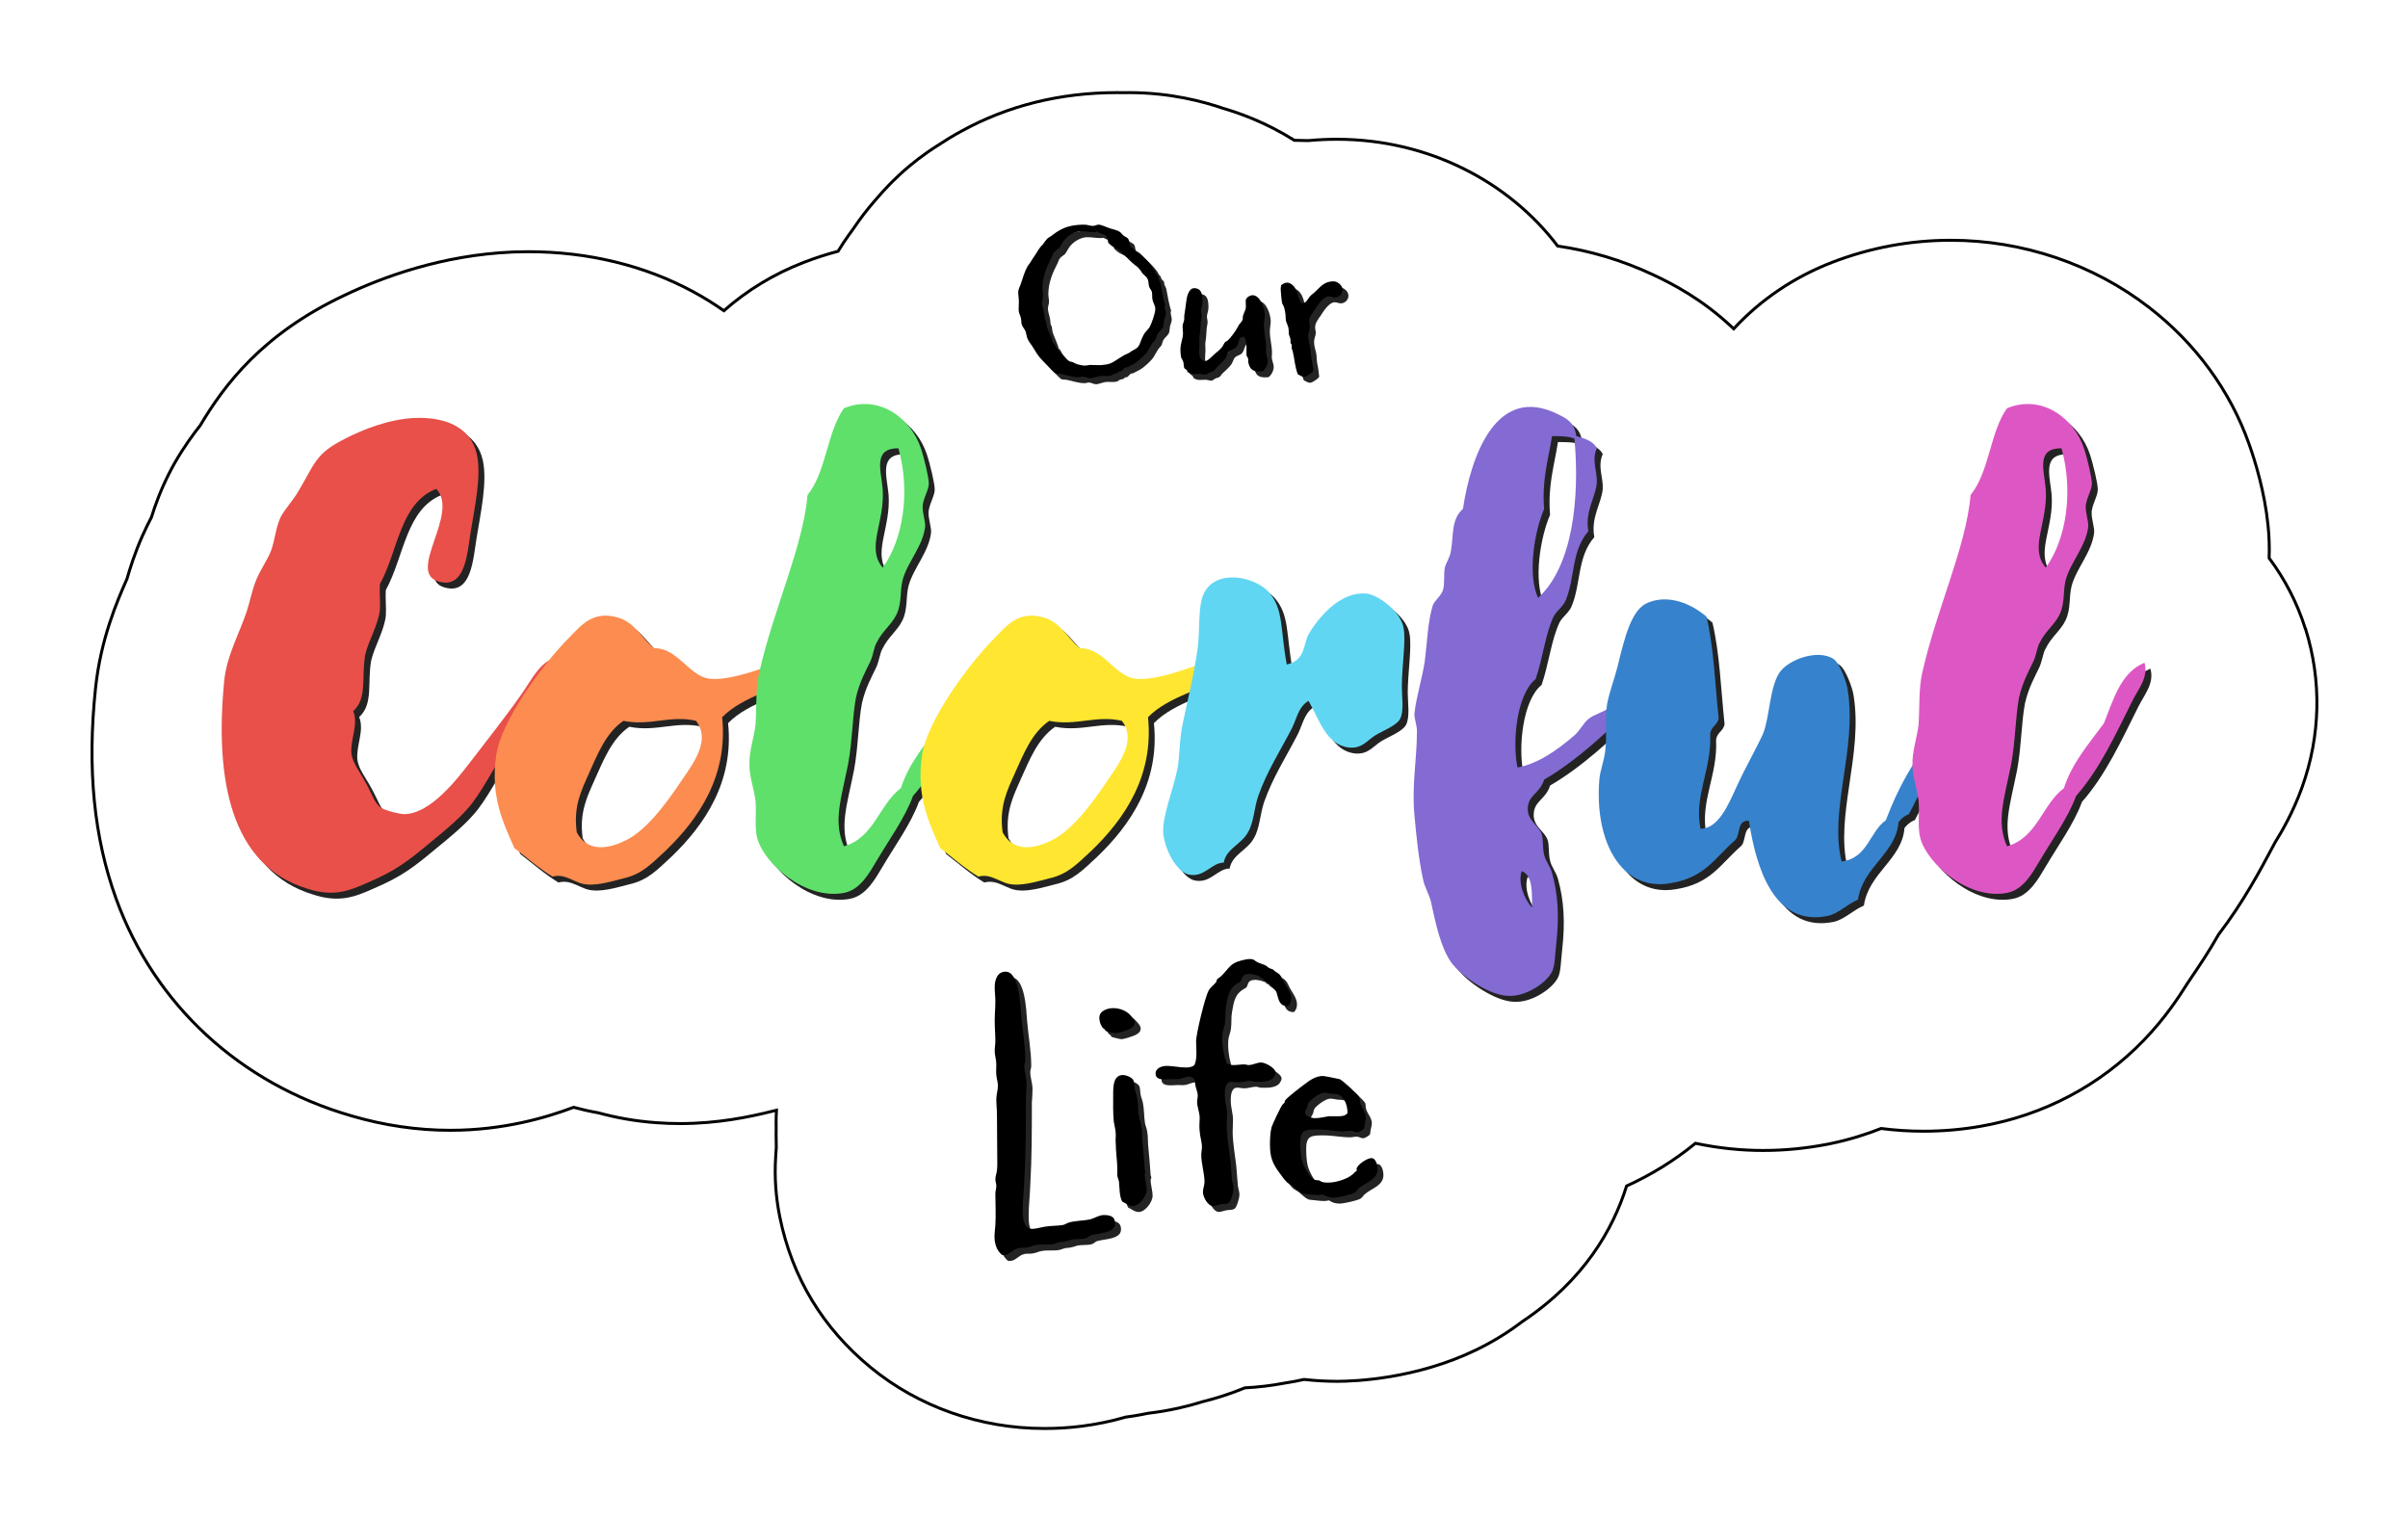 <?xml version="1.0" encoding="UTF-8"?>
<svg id="Layer_1" xmlns="http://www.w3.org/2000/svg" version="1.1" xmlns:xlink="http://www.w3.org/1999/xlink" viewBox="0 0 813 513">
  <!-- Generator: Adobe Illustrator 29.6.1, SVG Export Plug-In . SVG Version: 2.1.1 Build 9)  -->
  <defs>
    <style>
      .st0 {
        fill: #e85049;
      }

      .st1 {
        fill: #5fe06b;
      }

      .st2 {
        fill: #fff;
        filter: url(#drop-shadow-1);
        stroke: #000;
        stroke-miterlimit: 10;
      }

      .st3 {
        fill: #ffe631;
      }

      .st4 {
        fill: #232323;
      }

      .st5 {
        fill: #dd57c4;
      }

      .st6 {
        fill: #fc8c4f;
      }

      .st7 {
        fill: #61d6f2;
      }

      .st8 {
        fill: #846ad3;
      }

      .st9 {
        fill: #3782cc;
      }
    </style>
    <filter id="drop-shadow-1" x="0" y="0" width="813" height="513" filterUnits="userSpaceOnUse">
      <feOffset dx="7" dy="7"/>
      <feGaussianBlur result="blur" stdDeviation="10"/>
      <feFlood flood-color="#000" flood-opacity=".2"/>
      <feComposite in2="blur" operator="in"/>
      <feComposite in="SourceGraphic"/>
    </filter>
  </defs>
  <path class="st2" d="M771.35,205.29c-2.7-8.61-6.86-16.66-12.23-23.87.12-3.49.03-7.2-.38-11.09-1.13-11.2-4.3-21.52-6.39-27.39-6.39-18.05-18.06-34.01-33.76-46.15-18.91-14.62-42.69-22.67-66.95-22.67-13.74,0-27.21,2.5-40.03,7.44-12.87,4.96-24.25,12.67-33.27,22.45-.24-.23-.48-.46-.72-.68-10-9.36-19.94-14.52-26.54-17.59l-.12-.06c-10.37-4.83-21.1-8.04-32.05-9.61-16.5-21.78-43.77-36.05-74.56-36.05-2.99,0-6.22.13-9.63.45-1.4-.06-2.81-.09-4.21-.09-.16,0-.33,0-.49,0-9.65-6.08-18.56-9.2-24.07-10.81-6.35-2.17-17.6-5.3-31.75-5.3-.69,0-1.38,0-2.06.02-.7-.01-1.4-.02-2.1-.02-19.12,0-36.77,4.39-52.49,13.04-2.88,1.56-5.3,3.07-7.27,4.37-1.43.89-2.84,1.81-4.22,2.78-2.1,1.47-4.13,3.02-6.08,4.66-4.65,3.89-8.19,7.64-10.87,10.79-.18.2-.36.41-.54.62-2.99,3.4-5.26,6.48-6.92,8.92-.46.63-.89,1.24-1.28,1.81-.27.37-.56.75-.84,1.15-1.26,1.76-2.45,3.57-3.57,5.42-3.9,1.03-7.75,2.28-11.54,3.74-10.05,3.87-19.2,9.43-27.02,16.34-3.26-2.29-6.69-4.43-10.29-6.38-16.35-8.87-35.6-13.55-55.66-13.55-1.62,0-3.26.03-4.89.09-.22,0-.43.02-.64.03-23.61,1.02-43.74,8.44-56.63,14.6-27.69,13.04-40.56,30.27-48.67,43.9-2.21,2.8-5.43,7.12-8.57,12.6-.7,1.22-1.36,2.45-1.99,3.7-2.8,5.53-4.66,10.61-5.92,14.71-.98,1.87-2.03,3.99-3.07,6.33-2.67,6.03-4.26,11.25-5.2,14.49-.06.15-.13.29-.19.44-3.03,6.91-8.68,19.77-10.43,36.49-2.86,27.08-.57,50.36,6.99,71.18,12.98,35.73,41.86,62.35,79.34,73.17,11.04,3.25,22.29,4.9,33.46,4.9,18.28,0,32.94-4.48,41.62-7.76,2.75.74,5.54,1.37,8.35,1.86,5.64,1.54,12.25,2.83,19.83,3.35,2.58.19,5.19.28,7.79.28,12.73,0,23.44-2.24,31.36-4.22.39-.09.77-.19,1.16-.28-.07,1.32-.12,2.68-.12,4.09,0,.66,0,1.31.02,1.97-.02.66-.02,1.31-.02,1.97,0,1.54.03,3.06.06,4.58-.08.91-.15,1.98-.21,3.18-.43,6.67.02,13.49,1.42,20.35,4.16,20.35,14.48,37.41,30.66,50.7,16.16,13.28,36.96,20.6,58.51,20.6h.58c7.34,0,16.71-.85,27-3.84.95-.13,1.94-.27,2.94-.43,1.57-.25,3.12-.55,4.66-.87,3.11-.36,6.61-.91,10.41-1.77,2.72-.6,5.4-1.32,8.02-2.15,4.26-1.05,9.1-2.54,14.24-4.66,4.45-.22,8.86-.74,13.28-1.58,2.25-.34,4.47-.76,6.67-1.25,3.69.41,7.42.63,11.19.63,5.96,0,26.6-.78,46.92-10.61,5.56-2.69,10.78-5.89,15.61-9.59,20.78-13.85,30.62-31.12,35.18-45.74,8.41-3.83,16.25-8.69,23.25-14.42,7.74,1.64,15.42,2.42,22.76,2.42s14.36-.69,21.47-2.04c.48-.09.96-.19,1.44-.29,6.43-1.33,12.12-3.16,17-5.09,4.75.6,9.52.92,14.3.92,6.49,0,13-.56,19.35-1.67,21.24-3.7,40.28-13.75,55.07-29.07,7.31-7.57,11.82-14.64,13.99-18.03,0,0,.5-.78.63-.99.32-.51,1.15-1.73,1.82-2.72,2.45-3.62,5.6-8.28,8.77-13.9,8.38-10.98,14.03-21.61,18.47-29.95.22-.41.44-.83.66-1.24,2.09-3.36,5.99-9.92,9.08-18.54,6.26-17.47,6.66-35.97,1.17-53.49Z"/>
  <g>
    <path class="st4" d="M395.03,110.16c-.15.72-.07,1.52-.36,2.25-.44.94-1.38,1.52-1.88,2.39-.36.58-.36,1.3-.72,1.88-.29.43-.65.72-.94,1.09-.65.94-1.09,1.88-1.67,2.83-.87,1.3-3.33,3.55-4.71,4.28-.72.36-1.45.8-2.25,1.16-.22.07-.51,0-.72.15-.51.29-.72.87-1.3,1.16-.22.07-.58,0-.72.14s-.22.29-.36.36c-.29.22-1.01.22-1.3.36-.36.15-.65.51-.94.58-.87.29-2.17.14-3.12.14-1.59,0-2.97.8-3.99.8-.87,0-1.59-.58-2.39-.58-.51,0-1.01.22-1.52.22-2.1,0-4.13-.8-6.16-1.16-.51-.07-1.01,0-1.52-.14-.65-.29-2.17-2.03-2.75-2.61-2.46-2.46-2.9-2.75-4.71-5.8-.58-1.09-1.52-2.03-2.03-3.19-.36-.8-.43-1.74-.72-2.61-.36-.87-1.09-1.52-1.3-2.39-.22-.58-.07-1.3-.22-1.88-.29-1.38-.8-1.67-.8-3.19,0-.87.07-1.74.07-2.61,0-1.01-.22-2.1-.22-3.12,0-1.09.65-2.03.94-3.04.65-1.96,1.23-3.99,2.25-5.8.29-.43.65-.8.94-1.3.43-.65.8-1.38,1.3-2.03.8-1.09,1.38-2.32,2.25-3.33.14-.22.36-.36.58-.58.58-.8,1.09-1.59,1.81-2.25.29-.22.65-.36.94-.58.87-.58,1.67-1.3,2.61-1.81,2.68-1.67,5.65-2.1,8.77-2.1.94,0,1.88.43,2.83.43.65,0,1.23-.43,1.88-.43,1.16,0,2.9,1.01,4.06,1.3,1.16.36,2.46.58,3.33,1.3.51.44.8,1.01,1.38,1.3.51.36.87.36,1.3.94.29.51.43,1.67.51,2.25.8,1.23,2.25,1.74,3.41,2.61,1.09.94,3.33,3.26,4.06,4.49.14.22.22.51.36.72s.43.36.58.58c.14.22.07.51.22.72.22.43.72.72.94,1.16.07.29,0,.65.14.94.29.65.65,1.23.72,2.03.44,2.25.8,4.57,1.52,6.74-.15.22-.15.43-.15.72,0,.72.36,1.45.36,2.25,0,.72-.43,1.52-.58,2.25ZM375.25,81.39c-.87-.43-1.88-.51-2.61-1.09-.43.07-.87.07-1.23.07-1.45,0-2.83-.29-4.28-.29-2.32,0-4.93,1.59-6.23,3.55-.43.65-.8,1.45-1.3,2.1-.58.58-1.45.94-1.88,1.67-.29.36-.36.87-.58,1.3-1.74,3.33-3.19,6.74-3.19,10.58,0,.87.22,1.74.22,2.61,0,.8-.36,1.52-.36,2.25,0,1.23.51,2.39.72,3.55.14.65.07,1.3.22,1.88.07.29.29.51.36.72.14.72.14,1.45.36,2.1.65,1.81,1.52,3.55,2.03,5.36.15.14.29.22.44.36.51.94.72,1.45,1.45,2.25.87.94,2.46,2.97,3.55,3.55.36.22.87.22,1.3.36.36.22.72.44,1.16.58.72.29,2.1.58,2.9.58.65,0,1.3-.22,1.88-.22,1.01,0,1.96.07,2.9.07.43,0,.87,0,1.23-.07,2.25-.22,2.83-.51,4.64-1.67.94-.58,1.74-1.16,2.68-1.67.36-.22.87-.36,1.3-.58.36-.22.72-.51,1.09-.72.8-.51,1.59-.72,2.25-1.52.72-.94,1.16-2.9,1.88-4.06.51-1.01,1.45-1.67,2.03-2.61.65-1.23,1.88-4.71,1.88-6.01,0-1.23-.72-2.03-.94-3.19-.22-.8,0-1.74-.22-2.61-.14-.65-.72-1.16-.94-1.81-.22-.87-.14-1.81-.51-2.61-.36-.73-1.23-1.3-1.74-1.88-.51-.65-.87-1.67-1.45-2.25-.29-.29-.65-.36-.94-.58-.58-.43-.94-1.01-1.52-1.45-1.09-.87-2.25-1.74-3.12-2.83-.72-.8-.94-.87-1.88-1.3-1.01-.44-1.81-1.09-2.61-1.88-.15-.87-.36-1.81-.94-2.61Z"/>
    <path class="st4" d="M428.29,127.33c-.43.07-.8.07-1.23.07-2.17,0-3.04-.8-3.55-2.83-.15-.51,0-1.09-.15-1.59-.07-.36-.43-.65-.51-1.01-.07-.72,0-1.59,0-2.39,0-1.09-.15-3.04-.87-3.91-1.96.29-1.59,2.46-2.68,3.62-.65.65-1.67.72-2.32,1.38-.58.58-.72,1.59-1.23,2.32-.8,1.16-2.1,2.17-3.12,3.19-.29.36-.58.87-.94,1.09-.36.29-.94.29-1.3.51-.51.22-.87.72-1.38.72-.65,0-1.23-.22-1.81-.29-.72,0-1.45.07-2.17.07-.65,0-1.59-.22-2.1-.72-.15-.14-.07-.43-.22-.58-.22-.29-.72-.43-.87-.72-.22-.51-.15-1.52-.36-2.17-.15-.51-.58-1.01-.72-1.52-.15-.87-.22-1.74-.22-2.54,0-2.17.87-3.62.87-5.51,0-.8-.15-1.59-.15-2.39s.43-1.3.51-2.03c.14-.51,0-1.09.07-1.59.22-1.59.51-3.12.65-4.64.14-1.45.8-4.57,2.68-4.57,2.68,0,2.83,2.46,2.83,4.49,0,1.38-.51,2.17-.51,3.04,0,.65.22,1.3.22,1.96s-.22,1.23-.29,1.88c-.14,1.59-.14,3.19-.43,4.78,0,.22-.07.43-.07.65,0,.72.07,1.45.07,2.17,0,.87-.14,1.81-.14,2.75,0,1.09.58,2.9,1.96,2.9,1.01,0,2.32-1.59,3.12-2.25,1.01-.87,1.96-1.59,2.75-2.61.36-.51.58-1.3,1.09-1.67.14-.14.36-.14.58-.29,1.09-.94,2.97-3.48,3.62-4.85.36-.87,1.23-1.45,1.59-2.32.07-.29,0-.87.07-1.23.29-1.09,1.01-2.03,1.01-3.19,0-.65-.07-1.3-.07-1.96,0-1.01,1.38-1.88,2.32-1.88,2.68,0,4.13,4.64,4.13,6.81,0,.94-.29,2.17-.29,3.41,0,2.46.72,4.85.72,7.25,0,.43-.07.94-.07,1.38,0,1.16.65,2.25.65,3.41s-.8,2.75-1.74,3.41Z"/>
    <path class="st4" d="M452.64,102.41c-.65,0-1.3-.36-2.03-.36-1.88,0-3.77,3.04-4.71,4.49-.8,1.23-1.88,2.39-1.88,3.99,0,.65.22,1.23.22,1.81,0,1.01-.58,1.88-.58,3.12,0,1.59.58,2.83.8,4.28.14,1.16.07,2.25.36,3.41.29,1.3.43,2.75.58,4.06-.43.72-2.39,2.03-3.12,2.03-.58,0-1.67-.58-2.1-.87-1.01-2.54-1.09-5.22-1.74-7.83-.07-.36-.29-.65-.36-.94,0-.29.07-.58.07-.87,0-.58-.36-.58-.43-1.01-.07-.29,0-.58,0-.87,0-.65-.44-1.45-.58-2.1-.07-.65,0-1.38-.14-2.03-.15-.8-.58-1.52-.8-2.25-.22-1.16-.07-2.25-.36-3.41-.07-.51-.22-1.01-.36-1.45-.14-.43-.43-.72-.58-1.16-.15-.58-.51-3.99-.51-4.71,0-.43.07-.94.15-1.45.58-.43,1.23-.87,2.03-.87.87,0,1.67.58,2.25,1.23,1.59,1.81,1.45,4.86,2.83,5.8,1.45-.07,1.96-1.74,2.83-2.61.36-.36.87-.72,1.3-1.09,2.03-1.88,3.26-3.77,6.45-3.77,1.38,0,3.04,1.38,3.04,2.83s-1.23,2.61-2.61,2.61Z"/>
    <path class="st4" d="M130.26,199.15c-.2,2.86.2,6.14,0,8.79-.61,5.11-3.68,10.02-4.91,14.93-1.43,7.57.82,14.73-4.09,19.23,1.84,4.5-1.02,9.41-.61,14.32.41,3.27,2.86,6.14,4.7,9.61,2.25,3.89,3.07,7.36,5.52,8.79,1.23.82,5.93,2.04,7.57,2.04,8.79,0,17.79-11.66,22.5-17.79,5.32-6.95,11.66-14.93,16.98-22.5,3.68-5.11,6.95-12.68,13.7-12.89.61,4.91-3.07,9-5.52,12.89-2.45,4.09-4.09,9.41-6.75,13.09-1.43,2.04-4.29,3.07-6.14,5.32-4.91,6.34-8.59,14.93-13.7,20.45-3.07,3.48-7.98,7.57-12.27,11.04-7.36,6.14-11.45,9.41-21.07,13.5-6.34,2.86-11.66,4.91-20.45,2.05-25.77-7.77-31.29-36.82-28.02-70.15.82-8.39,4.91-15.54,7.57-23.32,1.23-3.89,1.84-7.36,3.27-10.84,1.43-3.48,3.68-6.54,4.91-9.61,1.43-3.89,1.64-7.98,3.27-11.45,1.64-3.07,4.29-5.73,6.14-9,5.52-9.2,5.52-12.48,15.75-17.59,5.52-2.86,14.52-6.54,23.32-6.95,10.43-.41,19.02,3.07,21.07,12.27,1.64,7.36-.82,18.2-2.04,25.98-1.23,7.16-1.64,19.63-10.84,16.98-11.04-3.07,7.16-22.91-.82-31.29-12.27,4.7-12.89,21.07-19.02,32.11Z"/>
    <path class="st4" d="M273.84,229.63c-8.39,4.7-21.07,7.36-28.02,14.52,2.04,19.84-7.98,34.36-19.02,45-4.91,4.5-7.98,7.98-14.32,9.41-2.45.61-8.38,2.46-12.27,2.05-4.09-.21-7.16-3.89-11.66-2.66-4.7-2.86-8.59-6.34-12.88-9.61-3.68-8.38-8.18-17.38-6.14-31.29,1.64-11.86,16.16-31.29,24.54-39.68,3.89-3.89,7.98-9.61,16.98-6.75,5.11,1.64,7.57,6.54,11.66,10.23,7.98-.2,11.66,9,18.41,10.23,6.95,1.23,21.48-4.5,27.2-6.75,3.89-1.64,8.18-6.34,12.27-2.05,0,3.68-4.09,5.93-6.75,7.36ZM200.82,263.17c-2.45,5.52-5.32,11.04-4.09,19.84,3.48,6.54,10.43,6.14,17.79,2.04,7.77-4.5,14.93-15.54,19.63-22.5,3.89-5.73,6.95-11.86,2.86-17.18-8.59-2.05-15.54,1.84-24.54,0-5.93,4.09-8.59,11.04-11.66,17.79Z"/>
    <path class="st4" d="M306.15,268.08c2.86-8.79,8.59-15.13,13.5-21.88,3.27-8.18,5.73-17.18,13.7-20.45,1.43,4.91-2.05,8.79-4.09,12.88-5.52,11.04-11.04,23.11-19.02,32.11-2.66,7.36-8.18,14.93-12.27,21.88-2.45,4.09-5.52,9.82-11.04,10.84-12.88,2.45-26.79-9.61-29.25-18.41-1.02-3.68-.21-8.59-.61-12.88-.61-4.09-2.04-8.18-2.04-11.66-.2-4.7,1.43-9,2.04-13.7.41-5.73,0-12.27,1.23-17.59,4.91-21.88,14.73-42.13,16.36-60.13,6.34-7.77,6.54-21.27,12.27-29.25,11.86-4.91,22.7,3.48,25.98,13.5,1.23,3.68,2.66,10.02,2.66,11.66.2,2.04-1.64,4.7-2.05,7.57-.2,2.66,1.02,5.32.82,7.36-.82,6.54-5.93,11.86-7.57,17.79-1.02,3.89-.21,7.77-2.05,11.66-1.64,3.48-4.91,5.73-6.75,9.61-.82,1.23-1.02,3.68-2.04,6.14-1.64,3.48-3.68,6.95-4.91,12.27-1.23,6.34-1.23,14.73-2.66,22.5-2.45,12.27-5.11,19.43-1.43,27.82,10.23-2.86,11.86-14.11,19.23-19.63ZM300.01,193.63c6.95-9.41,9.41-25.77,5.32-40.29-8.59,0-5.93,7.16-5.32,13.7.82,11.45-5.73,19.84,0,26.59Z"/>
    <path class="st4" d="M417.61,229.63c-8.39,4.7-21.07,7.36-28.02,14.52,2.04,19.84-7.98,34.36-19.02,45-4.91,4.5-7.98,7.98-14.32,9.41-2.45.61-8.38,2.46-12.27,2.05-4.09-.21-7.16-3.89-11.66-2.66-4.7-2.86-8.59-6.34-12.88-9.61-3.68-8.38-8.18-17.38-6.14-31.29,1.64-11.86,16.16-31.29,24.54-39.68,3.89-3.89,7.98-9.61,16.98-6.75,5.11,1.64,7.57,6.54,11.66,10.23,7.98-.2,11.66,9,18.41,10.23,6.95,1.23,21.48-4.5,27.2-6.75,3.89-1.64,8.18-6.34,12.27-2.05,0,3.68-4.09,5.93-6.75,7.36ZM344.6,263.17c-2.45,5.52-5.32,11.04-4.09,19.84,3.48,6.54,10.43,6.14,17.79,2.04,7.77-4.5,14.93-15.54,19.63-22.5,3.89-5.73,6.95-11.86,2.86-17.18-8.59-2.05-15.54,1.84-24.54,0-5.93,4.09-8.59,11.04-11.66,17.79Z"/>
    <path class="st4" d="M443.79,216.13c3.07-5.11,10.43-14.73,19.84-13.7,3.89.61,11.45,6.14,12.27,11.66.82,4.29-.61,13.09-.61,19.84,0,3.27.82,8.18-.61,10.84-1.23,2.25-5.73,3.89-8.39,5.52-2.86,1.84-4.5,4.5-8.79,4.09-7.77-.82-10.02-9.41-13.7-15.75-3.68,2.05-4.09,6.75-6.14,10.23-3.27,6.34-7.98,13.7-10.84,21.88-1.43,4.09-1.43,8.79-3.48,12.27-2.25,4.09-7.36,5.52-8.18,10.23-4.09,0-6.34,4.91-11.45,4.09-4.5-.61-8.59-8.79-9-14.32-.2-5.93,3.27-13.7,4.91-21.88.61-3.89.61-8.18,1.23-12.27,1.43-7.98,4.09-17.79,5.52-28.02.82-6.34,0-14.11,2.05-18.41,4.09-8.59,17.18-5.73,21.88-.61,5.11,5.73,3.89,12.27,6.14,24.54,6.34-1.43,5.52-6.75,7.36-10.23Z"/>
    <path class="st4" d="M541.14,164.99c-.41,4.91-4.09,9.61-2.86,16.36-5.73,6.54-4.5,15.54-7.57,23.11-.82,2.25-3.07,3.68-4.09,5.52-2.86,5.93-3.68,14.11-6.14,21.27-6.34,5.11-7.98,20.86-6.14,29.86,6.95-1.23,13.5-5.93,19.23-10.84,1.84-1.64,2.86-3.89,4.7-5.52,2.05-1.64,5.11-2.25,7.57-4.09,4.5-3.48,7.98-11.86,14.93-9.41-.82,4.5-5.11,7.36-8.18,10.23-8.79,8.18-18,17.18-29.25,23.73-1.43,4.7-5.32,5.11-5.52,9.61-.21,4.29,3.68,5.73,4.7,8.79.61,1.84.2,4.7.82,6.95.41,2.05,2.04,3.89,2.66,6.14,2.05,7.36,2.46,14.73,1.43,23.93-.41,3.27-.41,7.57-1.43,9.41-1.64,3.48-8.59,8.59-14.93,8.18-6.14-.2-15.75-6.54-19.23-11.45-3.48-5.11-5.11-12.89-6.75-20.45-.61-2.45-2.25-5.11-2.66-7.57-1.43-6.54-2.25-14.52-2.86-21.27-1.02-10.23.82-18.82.82-28.63,0-2.25-1.02-4.29-.82-6.14.61-5.52,2.66-11.86,3.48-17.59.82-6.54,1.02-13.29,2.66-18.61.61-1.84,2.86-3.27,3.48-5.32.61-1.84.2-5.11.61-7.57.61-2.04,1.84-3.68,2.04-5.52,1.02-5.52,0-10.64,4.09-14.32,2.66-17.79,11.25-42.34,32.11-31.91,2.86,1.43,5.52,2.66,6.14,7.36,2.86.82,5.73,1.64,6.95,4.09-1.84,4.09.2,7.98,0,11.66ZM515.78,296.1c-1.43,3.89,1.02,9.82,3.48,12.27,0-5.32.2-10.84-3.48-12.27ZM523.35,173.79c-3.27,7.57-5.73,22.09-2.05,30.07,11.66-10.64,14.11-33.54,12.27-53.79-2.04-.82-4.7-.82-7.57-.82-1.23,7.98-3.48,14.73-2.66,24.54Z"/>
    <path class="st4" d="M665.29,232.08c3.68,9.61-4.3,15.34-7.77,21.48-4.09,7.77-6.95,15.95-11.04,23.32-1.64.61-2.66,1.64-3.48,2.66-.82,10.63-12.07,15.13-13.7,26.18-4.09,1.84-6.54,4.7-10.23,5.52-18,3.68-24.13-15.95-26.59-32.11-4.29-.41-2.66,5.11-4.91,6.75-6.75,5.93-10.02,12.48-21.68,14.32-16.36,2.86-25.57-13.91-23.93-34.77.2-3.27,1.64-6.34,2.04-10.23.61-5.11-.2-10.64.61-15.54.82-4.29,2.45-8.39,3.48-12.48,2.45-10.02,4.7-19.43,10.23-21.68,6.75-2.86,14.32,0,19.84,4.7,2.45,10.23,2.86,22.5,4.09,34.16-.2,2.46-2.66,2.86-2.86,5.52.61,11.86-5.52,20.66-3.27,31.91,6.14,0,9.41-8.18,12.27-14.32,2.66-5.93,6.34-12.27,8.79-17.59,2.25-5.32,2.25-15.54,5.52-20.66,3.07-4.7,13.29-8.18,18.41-4.7,2.25,1.64,4.5,8.39,4.7,10.23,3.27,20.04-6.34,40.7-2.04,58.09,8.79-1.02,9.41-10.02,14.93-13.91,4.09-10.84,9.41-20.45,16.36-28.63.61-7.57,3.27-13.5,6.95-18.2h3.27Z"/>
    <path class="st4" d="M698.83,268.08c2.86-8.79,8.59-15.13,13.5-21.88,3.27-8.18,5.73-17.18,13.7-20.45,1.43,4.91-2.05,8.79-4.09,12.88-5.52,11.04-11.04,23.11-19.02,32.11-2.66,7.36-8.18,14.93-12.27,21.88-2.45,4.09-5.52,9.82-11.04,10.84-12.88,2.45-26.79-9.61-29.25-18.41-1.02-3.68-.21-8.59-.61-12.88-.61-4.09-2.04-8.18-2.04-11.66-.2-4.7,1.43-9,2.04-13.7.41-5.73,0-12.27,1.23-17.59,4.91-21.88,14.73-42.13,16.36-60.13,6.34-7.77,6.54-21.27,12.27-29.25,11.86-4.91,22.7,3.48,25.98,13.5,1.23,3.68,2.66,10.02,2.66,11.66.21,2.04-1.64,4.7-2.04,7.57-.2,2.66,1.02,5.32.82,7.36-.82,6.54-5.93,11.86-7.57,17.79-1.02,3.89-.21,7.77-2.05,11.66-1.64,3.48-4.91,5.73-6.75,9.61-.82,1.23-1.02,3.68-2.05,6.14-1.64,3.48-3.68,6.95-4.91,12.27-1.23,6.34-1.23,14.73-2.66,22.5-2.45,12.27-5.11,19.43-1.43,27.82,10.23-2.86,11.86-14.11,19.23-19.63ZM692.69,193.63c6.95-9.41,9.41-25.77,5.32-40.29-8.59,0-5.93,7.16-5.32,13.7.82,11.45-5.73,19.84,0,26.59Z"/>
    <path class="st4" d="M370.01,419.19c-.54.33-.87.76-1.41.87-1.63.44-3.37.11-5.11.54-.54.22-1.2.43-1.96.54-.65.22-1.41.11-2.17.33-.54.11-1.09.43-1.74.54-1.85.33-3.91,0-5.87.33-.87.11-1.85.65-2.72.76-1.09.33-2.28,0-3.37.33-1.74.43-2.83,2.28-4.67,2.28h-.65c-1.85-1.63-2.17-3.04-2.61-5.33l.11.54c-.22-1.74.11-3.59.22-5.33.22-3.59,0-7.06,0-10.65,0-.87.33-1.63.33-2.5,0-.76-.33-1.52-.33-2.28,0-.98.43-2.07.54-3.04.11-.76.11-1.63.11-2.5,0-5.33-.11-10.76-.11-16.19,0-1.85-.22-3.59-.22-5.33,0-1.52.54-3.04.54-4.56,0-1.2-.44-2.39-.54-3.59s0-2.5,0-3.7c0-1.52-.54-2.93-.54-4.35,0-1.2.22-2.28.22-3.48,0-2.17-.22-4.46-.22-6.63,0-2.28.22-4.46.22-6.74,0-1.63-.22-3.15-.22-4.78,0-2.28.76-5.22,3.7-5.22,4.56,0,5,11.41,5.22,14.46.43,5.11,1.41,10.33,1.41,15.43,0,.65-.33,1.3-.33,1.96,0,1.96.76,3.8.76,5.76,0,1.52-.11,3.04-.22,4.56,0,9.35,0,18.69-.54,27.93-.11,3.48-.54,6.96-.54,10.33,0,2.17.11,6.41,3.15,6.41,1.41,0,2.93-.54,4.46-.76,1.85-.33,3.91-.22,5.87-.54.76-.11,1.41-.65,2.17-.87,2.39-.65,4.89-.54,7.28-1.09,1.52-.43,2.83-1.41,4.46-1.41,2.07,0,3.8.43,3.8,2.83,0,3.59-6.2,3.15-8.48,4.13Z"/>
    <path class="st4" d="M380.66,350.39c-.76.22-1.41.44-2.17.44-.33,0-3.04-.65-3.15-.76-.22-.11-.22-.33-.33-.54-1.2-.54-1.85-2.61-1.85-3.91,0-2.39,2.72-3.26,4.78-3.26,2.17,0,4.67.98,5.98,2.72.54.65,1.2,1.3,1.2,2.17,0,2.06-3.04,2.61-4.46,3.15ZM384.47,409.19c-1.41,0-2.39-.98-3.59-1.52-.98-1.85-.87-4.57-1.09-6.74-.11-.65-.43-1.2-.54-1.96-.11-.65,0-1.3,0-2.07,0-2.72-.54-5.87-.54-8.8-.11-.98,0-2.07,0-3.04,0-1.52-.43-2.83-.65-4.24-.33-3.26-.22-6.52-.22-9.78,0-2.28.11-6.09,3.26-6.09,1.09,0,2.83.65,3.48,1.63.43.65.33,2.17.54,3.04.11.98.65,1.85.76,2.83.43,2.06.33,4.24.65,6.41.11,1.09.65,2.07.76,3.04.33,1.52.22,3.04.33,4.57.33,3.37.65,6.85.87,10.33.11.22.22.54.22.87,0,.22-.22.33-.22.76,0,1.74.65,3.48.65,5.33,0,2.07-2.5,5.43-4.67,5.43Z"/>
    <path class="st4" d="M436.96,341.69c-3.04.11-3.26-2.17-3.91-4.46-.54-1.74-3.04-3.37-4.46-4.46l-.33-.54c-.33-.11,0,0-.33,0h-.22l-.33-.54c-.98-.43-2.39-.87-3.48-.87-3.37,0-2.07,2.07-3.48,2.83-3.59,1.85-3.8,4.46-4.46,8.04-.33,1.74-.11,3.59-.33,5.33-.22,2.28-.98,2.5-.98,5.54,0,2.83.54,5.87,1.52,8.48.76.44,1.52.54,2.28.54,1.2,0,2.39-.22,3.7-.22.43,0,.98.22,1.41.22,1.41,0,2.83-.87,4.24-.87s4.89,1.96,4.89,3.37c0,.65-.44,1.3-.76,1.74-1.52,1.63-4.24,1.41-6.19,1.41-.54,0-1.09-.33-1.63-.33-1.41,0-2.61.54-4.02.54-.76,0-1.52-.22-2.39-.22-2.07,0-2.17,2.83-2.17,4.24,0,2.5.76,4.46.76,6.52,0,1.3-.11,2.72-.11,4.02,0,3.8.76,7.72,1.2,11.52.22,2.17.33,4.46.54,6.63.11,1.09.54,2.07.54,3.15s-.76,4.02-1.63,4.78c-.87.54-1.96.33-2.83.54-.76.11-1.63.54-2.5.54-1.74,0-3.37-3.15-3.37-4.67,0-1.2.54-2.28.54-3.48,0-2.83-1.09-6.09-1.09-9.13,0-.87.22-1.74.22-2.61,0-1.85-.65-3.48-.76-5.33-.22-1.52,0-2.93,0-4.46,0-1.96-.87-3.7-.87-5.54,0-.65.22-1.3.22-2.07,0-1.09-.54-2.17-.76-3.26-.33-1.2.22-2.28-1.2-2.83-.33-.22-.65-.33-.98-.33-1.2,0-2.28.76-3.48.87-.65.11-1.41,0-2.06,0-.98,0-1.85.11-2.83.11-1.41,0-2.93-.33-2.93-1.96,0-1.96,2.28-2.61,3.8-2.61,2.07,0,4.24.54,6.3.54,1.09,0,2.28-.11,3.04-.87.54-1.2.65-2.61.65-3.91,0-1.41-.11-2.72-.11-4.13,0-2.39,3.04-15,4.24-17.06.65-1.2,1.74-1.85,2.5-2.83.22-.33.11-.65.33-.87.11-.33,1.3-.98,1.63-1.41,2.5-2.5,2.72-4.02,6.41-5,.98-.22,1.96-.54,2.94-.54,1.74,0,1.52.54,2.72,1.09.87.43,1.85.65,2.72,1.09.44.22.76.65,1.2.87.43.22.98.33,1.41.54.22.22.33.43.54.54.54.43,1.2.65,1.63,1.2.54.54.98,1.74,1.41,2.5.98,1.74,2.39,3.48,2.39,5.54,0,.98-.33,1.85-.98,2.5Z"/>
    <path class="st4" d="M460.88,403.1c-.54.43-.98,1.3-1.63,1.63-1.2.65-5.65,1.63-6.96,1.63s-2.5-.33-3.59-1.09c-.54.11-1.09.22-1.63.22-1.63,0-3.26-.33-4.89-.44-1.09-.11-2.93-1.96-3.7-2.61-.43-.33-.98-.54-1.41-.87-.98-.54-2.17-2.39-2.93-3.37-2.61-3.48-3.37-5.54-3.37-10,0-1.74.11-3.91.54-5.65.33-.98,3.04-6.85,3.7-7.61.22-.22.44-.43.65-.65.11-.22.11-.54.22-.76.65-.98,5.33-4.57,6.52-5.43,1.85-1.41,3.8-2.83,6.3-2.83.43,0,5.33.98,5.65,1.09.98.43,6.09,5.11,6.52,5.98.33.54.11,1.41.33,1.96.43,1.74,1.96,3.04,1.96,4.89,0,1.2-.54,2.28-.54,3.48,0,.65-1.85,1.63-2.39,1.63-.76,0-1.41-.54-2.17-.54s-1.52.22-2.28.22c-2.93,0-5.87-.65-8.8-.65-4.13,0-5.98,0-5.98,4.46,0,1.85.11,4.13.54,5.87.43,1.74,2.39,5.65,4.02,6.52.43.33,1.2.22,1.74.33.43.11.65.43,1.09.54.65.22,1.52.22,2.17.22,2.61,0,7.28-1.41,8.91-3.59l.54-.33c.11-.22,0-.43,0-.65,0-1.3,3.48-3.7,5-3.7,1.63,0,2.07,2.61,2.07,3.7,0,3.59-3.91,4.46-6.2,6.41ZM453.81,371.47c-.43-.11-1.74-.22-2.28-.22-.76-.11-1.52-.33-2.39-.33-1.52,0-4.46,2.17-5.33,3.37-.33.54-.33,1.2-.54,1.74-.22.43-.65.98-.65,1.41,0,1.52,2.17,2.07,3.37,2.07,1.63,0,3.15-.44,4.67-.65h3.04c1.09,0,2.5,0,3.26-1.09,0-2.28-.87-5.33-3.15-6.3Z"/>
  </g>
  <g>
    <path d="M393.03,108.16c-.15.72-.07,1.52-.36,2.25-.44.94-1.38,1.52-1.88,2.39-.36.58-.36,1.3-.72,1.88-.29.43-.65.72-.94,1.09-.65.94-1.09,1.88-1.67,2.83-.87,1.3-3.33,3.55-4.71,4.28-.72.36-1.45.8-2.25,1.16-.22.07-.51,0-.72.15-.51.29-.72.87-1.3,1.16-.22.07-.58,0-.72.14s-.22.29-.36.36c-.29.22-1.01.22-1.3.36-.36.15-.65.51-.94.58-.87.29-2.17.14-3.12.14-1.59,0-2.97.8-3.99.8-.87,0-1.59-.58-2.39-.58-.51,0-1.01.22-1.52.22-2.1,0-4.13-.8-6.16-1.16-.51-.07-1.01,0-1.52-.14-.65-.29-2.17-2.03-2.75-2.61-2.46-2.46-2.9-2.75-4.71-5.8-.58-1.09-1.52-2.03-2.03-3.19-.36-.8-.43-1.74-.72-2.61-.36-.87-1.09-1.52-1.3-2.39-.22-.58-.07-1.3-.22-1.88-.29-1.38-.8-1.67-.8-3.19,0-.87.07-1.74.07-2.61,0-1.01-.22-2.1-.22-3.12,0-1.09.65-2.03.94-3.04.65-1.96,1.23-3.99,2.25-5.8.29-.43.65-.8.94-1.3.43-.65.8-1.38,1.3-2.03.8-1.09,1.38-2.32,2.25-3.33.14-.22.36-.36.58-.58.58-.8,1.09-1.59,1.81-2.25.29-.22.65-.36.94-.58.87-.58,1.67-1.3,2.61-1.81,2.68-1.67,5.65-2.1,8.77-2.1.94,0,1.88.43,2.83.43.65,0,1.23-.43,1.88-.43,1.16,0,2.9,1.01,4.06,1.3,1.16.36,2.46.58,3.33,1.3.51.44.8,1.01,1.38,1.3.51.36.87.36,1.3.94.29.51.43,1.67.51,2.25.8,1.23,2.25,1.74,3.41,2.61,1.09.94,3.33,3.26,4.06,4.49.14.22.22.51.36.72s.43.36.58.58c.14.22.07.51.22.72.22.43.72.72.94,1.16.07.29,0,.65.14.94.29.65.65,1.23.72,2.03.44,2.25.8,4.57,1.52,6.74-.15.22-.15.43-.15.72,0,.72.36,1.45.36,2.25,0,.72-.43,1.52-.58,2.25ZM373.25,79.39c-.87-.43-1.88-.51-2.61-1.09-.43.07-.87.07-1.23.07-1.45,0-2.83-.29-4.28-.29-2.32,0-4.93,1.59-6.23,3.55-.43.65-.8,1.45-1.3,2.1-.58.58-1.45.94-1.88,1.67-.29.36-.36.87-.58,1.3-1.74,3.33-3.19,6.74-3.19,10.58,0,.87.22,1.74.22,2.61,0,.8-.36,1.52-.36,2.25,0,1.23.51,2.39.72,3.55.14.65.07,1.3.22,1.88.07.29.29.51.36.72.14.72.14,1.45.36,2.1.65,1.81,1.52,3.55,2.03,5.36.15.14.29.22.44.36.51.94.72,1.45,1.45,2.25.87.94,2.46,2.97,3.55,3.55.36.22.87.22,1.3.36.36.22.72.44,1.16.58.72.29,2.1.58,2.9.58.65,0,1.3-.22,1.88-.22,1.01,0,1.96.07,2.9.07.43,0,.87,0,1.23-.07,2.25-.22,2.83-.51,4.64-1.67.94-.58,1.74-1.16,2.68-1.67.36-.22.87-.36,1.3-.58.36-.22.72-.51,1.09-.72.8-.51,1.59-.72,2.25-1.52.72-.94,1.16-2.9,1.88-4.06.51-1.01,1.45-1.67,2.03-2.61.65-1.23,1.88-4.71,1.88-6.01,0-1.23-.72-2.03-.94-3.19-.22-.8,0-1.74-.22-2.61-.14-.65-.72-1.16-.94-1.81-.22-.87-.14-1.81-.51-2.61-.36-.73-1.23-1.3-1.74-1.88-.51-.65-.87-1.67-1.45-2.25-.29-.29-.65-.36-.94-.58-.58-.43-.94-1.01-1.52-1.45-1.09-.87-2.25-1.74-3.12-2.83-.72-.8-.94-.87-1.88-1.3-1.01-.44-1.81-1.09-2.61-1.88-.15-.87-.36-1.81-.94-2.61Z"/>
    <path d="M426.29,125.33c-.43.07-.8.07-1.23.07-2.17,0-3.04-.8-3.55-2.83-.15-.51,0-1.09-.15-1.59-.07-.36-.43-.65-.51-1.01-.07-.72,0-1.59,0-2.39,0-1.09-.15-3.04-.87-3.91-1.96.29-1.59,2.46-2.68,3.62-.65.65-1.67.72-2.32,1.38-.58.58-.72,1.59-1.23,2.32-.8,1.16-2.1,2.17-3.12,3.19-.29.36-.58.87-.94,1.09-.36.29-.94.29-1.3.51-.51.22-.87.72-1.38.72-.65,0-1.23-.22-1.81-.29-.72,0-1.45.07-2.17.07-.65,0-1.59-.22-2.1-.72-.15-.14-.07-.43-.22-.58-.22-.29-.72-.43-.87-.72-.22-.51-.15-1.52-.36-2.17-.15-.51-.58-1.01-.72-1.52-.15-.87-.22-1.74-.22-2.54,0-2.17.87-3.62.87-5.51,0-.8-.15-1.59-.15-2.39s.43-1.3.51-2.03c.14-.51,0-1.09.07-1.59.22-1.59.51-3.12.65-4.64.14-1.45.8-4.57,2.68-4.57,2.68,0,2.83,2.46,2.83,4.49,0,1.38-.51,2.17-.51,3.04,0,.65.22,1.3.22,1.96s-.22,1.23-.29,1.88c-.14,1.59-.14,3.19-.43,4.78,0,.22-.07.43-.07.65,0,.72.07,1.45.07,2.17,0,.87-.14,1.81-.14,2.75,0,1.09.58,2.9,1.96,2.9,1.01,0,2.32-1.59,3.12-2.25,1.01-.87,1.96-1.59,2.75-2.61.36-.51.58-1.3,1.09-1.67.14-.14.36-.14.58-.29,1.09-.94,2.97-3.48,3.62-4.85.36-.87,1.23-1.45,1.59-2.32.07-.29,0-.87.07-1.23.29-1.09,1.01-2.03,1.01-3.19,0-.65-.07-1.3-.07-1.96,0-1.01,1.38-1.88,2.32-1.88,2.68,0,4.13,4.64,4.13,6.81,0,.94-.29,2.17-.29,3.41,0,2.46.72,4.85.72,7.25,0,.43-.07.94-.07,1.38,0,1.16.65,2.25.65,3.41s-.8,2.75-1.74,3.41Z"/>
    <path d="M450.64,100.41c-.65,0-1.3-.36-2.03-.36-1.88,0-3.77,3.04-4.71,4.49-.8,1.23-1.88,2.39-1.88,3.99,0,.65.22,1.23.22,1.81,0,1.01-.58,1.88-.58,3.12,0,1.59.58,2.83.8,4.28.14,1.16.07,2.25.36,3.41.29,1.3.43,2.75.58,4.06-.43.72-2.39,2.03-3.12,2.03-.58,0-1.67-.58-2.1-.87-1.01-2.54-1.09-5.22-1.74-7.83-.07-.36-.29-.65-.36-.94,0-.29.07-.58.07-.87,0-.58-.36-.58-.43-1.01-.07-.29,0-.58,0-.87,0-.65-.44-1.45-.58-2.1-.07-.65,0-1.38-.14-2.03-.15-.8-.58-1.52-.8-2.25-.22-1.16-.07-2.25-.36-3.41-.07-.51-.22-1.01-.36-1.45-.14-.43-.43-.72-.58-1.16-.15-.58-.51-3.99-.51-4.71,0-.43.07-.94.15-1.45.58-.43,1.23-.87,2.03-.87.87,0,1.67.58,2.25,1.23,1.59,1.81,1.45,4.86,2.83,5.8,1.45-.07,1.96-1.74,2.83-2.61.36-.36.87-.72,1.3-1.09,2.03-1.88,3.26-3.77,6.45-3.77,1.38,0,3.04,1.38,3.04,2.83s-1.23,2.61-2.61,2.61Z"/>
    <path class="st0" d="M128.26,197.15c-.2,2.86.2,6.14,0,8.79-.61,5.11-3.68,10.02-4.91,14.93-1.43,7.57.82,14.73-4.09,19.23,1.84,4.5-1.02,9.41-.61,14.32.41,3.27,2.86,6.14,4.7,9.61,2.25,3.89,3.07,7.36,5.52,8.79,1.23.82,5.93,2.04,7.57,2.04,8.79,0,17.79-11.66,22.5-17.79,5.32-6.95,11.66-14.93,16.98-22.5,3.68-5.11,6.95-12.68,13.7-12.89.61,4.91-3.07,9-5.52,12.89-2.45,4.09-4.09,9.41-6.75,13.09-1.43,2.04-4.29,3.07-6.14,5.32-4.91,6.34-8.59,14.93-13.7,20.45-3.07,3.48-7.98,7.57-12.27,11.04-7.36,6.14-11.45,9.41-21.07,13.5-6.34,2.86-11.66,4.91-20.45,2.05-25.77-7.77-31.29-36.82-28.02-70.15.82-8.39,4.91-15.54,7.57-23.32,1.23-3.89,1.84-7.36,3.27-10.84,1.43-3.48,3.68-6.54,4.91-9.61,1.43-3.89,1.64-7.98,3.27-11.45,1.64-3.07,4.29-5.73,6.14-9,5.52-9.2,5.52-12.48,15.75-17.59,5.52-2.86,14.52-6.54,23.32-6.95,10.43-.41,19.02,3.07,21.07,12.27,1.64,7.36-.82,18.2-2.04,25.98-1.23,7.16-1.64,19.63-10.84,16.98-11.04-3.07,7.16-22.91-.82-31.29-12.27,4.7-12.89,21.07-19.02,32.11Z"/>
    <path class="st6" d="M271.84,227.63c-8.39,4.7-21.07,7.36-28.02,14.52,2.04,19.84-7.98,34.36-19.02,45-4.91,4.5-7.98,7.98-14.32,9.41-2.45.61-8.38,2.46-12.27,2.05-4.09-.21-7.16-3.89-11.66-2.66-4.7-2.86-8.59-6.34-12.88-9.61-3.68-8.38-8.18-17.38-6.14-31.29,1.64-11.86,16.16-31.29,24.54-39.68,3.89-3.89,7.98-9.61,16.98-6.75,5.11,1.64,7.57,6.54,11.66,10.23,7.98-.2,11.66,9,18.41,10.23,6.95,1.23,21.48-4.5,27.2-6.75,3.89-1.64,8.18-6.34,12.27-2.05,0,3.68-4.09,5.93-6.75,7.36ZM198.82,261.17c-2.45,5.52-5.32,11.04-4.09,19.84,3.48,6.54,10.43,6.14,17.79,2.04,7.77-4.5,14.93-15.54,19.63-22.5,3.89-5.73,6.95-11.86,2.86-17.18-8.59-2.05-15.54,1.84-24.54,0-5.93,4.09-8.59,11.04-11.66,17.79Z"/>
    <path class="st1" d="M304.15,266.08c2.86-8.79,8.59-15.13,13.5-21.88,3.27-8.18,5.73-17.18,13.7-20.45,1.43,4.91-2.05,8.79-4.09,12.88-5.52,11.04-11.04,23.11-19.02,32.11-2.66,7.36-8.18,14.93-12.27,21.88-2.45,4.09-5.52,9.82-11.04,10.84-12.88,2.45-26.79-9.61-29.25-18.41-1.02-3.68-.21-8.59-.61-12.88-.61-4.09-2.04-8.18-2.04-11.66-.2-4.7,1.43-9,2.04-13.7.41-5.73,0-12.27,1.23-17.59,4.91-21.88,14.73-42.13,16.36-60.13,6.34-7.77,6.54-21.27,12.27-29.25,11.86-4.91,22.7,3.48,25.98,13.5,1.23,3.68,2.66,10.02,2.66,11.66.2,2.04-1.64,4.7-2.05,7.57-.2,2.66,1.02,5.32.82,7.36-.82,6.54-5.93,11.86-7.57,17.79-1.02,3.89-.21,7.77-2.05,11.66-1.64,3.48-4.91,5.73-6.75,9.61-.82,1.23-1.02,3.68-2.04,6.14-1.64,3.48-3.68,6.95-4.91,12.27-1.23,6.34-1.23,14.73-2.66,22.5-2.45,12.27-5.11,19.43-1.43,27.82,10.23-2.86,11.86-14.11,19.23-19.63ZM298.01,191.63c6.95-9.41,9.41-25.77,5.32-40.29-8.59,0-5.93,7.16-5.32,13.7.82,11.45-5.73,19.84,0,26.59Z"/>
    <path class="st3" d="M415.61,227.63c-8.39,4.7-21.07,7.36-28.02,14.52,2.04,19.84-7.98,34.36-19.02,45-4.91,4.5-7.98,7.98-14.32,9.41-2.45.61-8.38,2.46-12.27,2.05-4.09-.21-7.16-3.89-11.66-2.66-4.7-2.86-8.59-6.34-12.88-9.61-3.68-8.38-8.18-17.38-6.14-31.29,1.64-11.86,16.16-31.29,24.54-39.68,3.89-3.89,7.98-9.61,16.98-6.75,5.11,1.64,7.57,6.54,11.66,10.23,7.98-.2,11.66,9,18.41,10.23,6.95,1.23,21.48-4.5,27.2-6.75,3.89-1.64,8.18-6.34,12.27-2.05,0,3.68-4.09,5.93-6.75,7.36ZM342.6,261.17c-2.45,5.52-5.32,11.04-4.09,19.84,3.48,6.54,10.43,6.14,17.79,2.04,7.77-4.5,14.93-15.54,19.63-22.5,3.89-5.73,6.95-11.86,2.86-17.18-8.59-2.05-15.54,1.84-24.54,0-5.93,4.09-8.59,11.04-11.66,17.79Z"/>
    <path class="st7" d="M441.79,214.13c3.07-5.11,10.43-14.73,19.84-13.7,3.89.61,11.45,6.14,12.27,11.66.82,4.29-.61,13.09-.61,19.84,0,3.27.82,8.18-.61,10.84-1.23,2.25-5.73,3.89-8.39,5.52-2.86,1.84-4.5,4.5-8.79,4.09-7.77-.82-10.02-9.41-13.7-15.75-3.68,2.05-4.09,6.75-6.14,10.23-3.27,6.34-7.98,13.7-10.84,21.88-1.43,4.09-1.43,8.79-3.48,12.27-2.25,4.09-7.36,5.52-8.18,10.23-4.09,0-6.34,4.91-11.45,4.09-4.5-.61-8.59-8.79-9-14.32-.2-5.93,3.27-13.7,4.91-21.88.61-3.89.61-8.18,1.23-12.27,1.43-7.98,4.09-17.79,5.52-28.02.82-6.34,0-14.11,2.05-18.41,4.09-8.59,17.18-5.73,21.88-.61,5.11,5.73,3.89,12.27,6.14,24.54,6.34-1.43,5.52-6.75,7.36-10.23Z"/>
    <path class="st8" d="M539.14,162.99c-.41,4.91-4.09,9.61-2.86,16.36-5.73,6.54-4.5,15.54-7.57,23.11-.82,2.25-3.07,3.68-4.09,5.52-2.86,5.93-3.68,14.11-6.14,21.27-6.34,5.11-7.98,20.86-6.14,29.86,6.95-1.23,13.5-5.93,19.23-10.84,1.84-1.64,2.86-3.89,4.7-5.52,2.05-1.64,5.11-2.25,7.57-4.09,4.5-3.48,7.98-11.86,14.93-9.41-.82,4.5-5.11,7.36-8.18,10.23-8.79,8.18-18,17.18-29.25,23.73-1.43,4.7-5.32,5.11-5.52,9.61-.21,4.29,3.68,5.73,4.7,8.79.61,1.84.2,4.7.82,6.95.41,2.05,2.04,3.89,2.66,6.14,2.05,7.36,2.46,14.73,1.43,23.93-.41,3.27-.41,7.57-1.43,9.41-1.64,3.48-8.59,8.59-14.93,8.18-6.14-.2-15.75-6.54-19.23-11.45-3.48-5.11-5.11-12.89-6.75-20.45-.61-2.45-2.25-5.11-2.66-7.57-1.43-6.54-2.25-14.52-2.86-21.27-1.02-10.23.82-18.82.82-28.63,0-2.25-1.02-4.29-.82-6.14.61-5.52,2.66-11.86,3.48-17.59.82-6.54,1.02-13.29,2.66-18.61.61-1.84,2.86-3.27,3.48-5.32.61-1.84.2-5.11.61-7.57.61-2.04,1.84-3.68,2.04-5.52,1.02-5.52,0-10.64,4.09-14.32,2.66-17.79,11.25-42.34,32.11-31.91,2.86,1.43,5.52,2.66,6.14,7.36,2.86.82,5.73,1.64,6.95,4.09-1.84,4.09.2,7.98,0,11.66ZM513.78,294.1c-1.43,3.89,1.02,9.82,3.48,12.27,0-5.32.2-10.84-3.48-12.27ZM521.35,171.79c-3.27,7.57-5.73,22.09-2.05,30.07,11.66-10.64,14.11-33.54,12.27-53.79-2.04-.82-4.7-.82-7.57-.82-1.23,7.98-3.48,14.73-2.66,24.54Z"/>
    <path class="st9" d="M663.29,230.08c3.68,9.61-4.3,15.34-7.77,21.48-4.09,7.77-6.95,15.95-11.04,23.32-1.64.61-2.66,1.64-3.48,2.66-.82,10.63-12.07,15.13-13.7,26.18-4.09,1.84-6.54,4.7-10.23,5.52-18,3.68-24.13-15.95-26.59-32.11-4.29-.41-2.66,5.11-4.91,6.75-6.75,5.93-10.02,12.48-21.68,14.32-16.36,2.86-25.57-13.91-23.93-34.77.2-3.27,1.64-6.34,2.04-10.23.61-5.11-.2-10.64.61-15.54.82-4.29,2.45-8.39,3.48-12.48,2.45-10.02,4.7-19.43,10.23-21.68,6.75-2.86,14.32,0,19.84,4.7,2.45,10.23,2.86,22.5,4.09,34.16-.2,2.46-2.66,2.86-2.86,5.52.61,11.86-5.52,20.66-3.27,31.91,6.14,0,9.41-8.18,12.27-14.32,2.66-5.93,6.34-12.27,8.79-17.59,2.25-5.32,2.25-15.54,5.52-20.66,3.07-4.7,13.29-8.18,18.41-4.7,2.25,1.64,4.5,8.39,4.7,10.23,3.27,20.04-6.34,40.7-2.04,58.09,8.79-1.02,9.41-10.02,14.93-13.91,4.09-10.84,9.41-20.45,16.36-28.63.61-7.57,3.27-13.5,6.95-18.2h3.27Z"/>
    <path class="st5" d="M696.83,266.08c2.86-8.79,8.59-15.13,13.5-21.88,3.27-8.18,5.73-17.18,13.7-20.45,1.43,4.91-2.05,8.79-4.09,12.88-5.52,11.04-11.04,23.11-19.02,32.11-2.66,7.36-8.18,14.93-12.27,21.88-2.45,4.09-5.52,9.82-11.04,10.84-12.88,2.45-26.79-9.61-29.25-18.41-1.02-3.68-.21-8.59-.61-12.88-.61-4.09-2.04-8.18-2.04-11.66-.2-4.7,1.43-9,2.04-13.7.41-5.73,0-12.27,1.23-17.59,4.91-21.88,14.73-42.13,16.36-60.13,6.34-7.77,6.54-21.27,12.27-29.25,11.86-4.91,22.7,3.48,25.98,13.5,1.23,3.68,2.66,10.02,2.66,11.66.21,2.04-1.64,4.7-2.04,7.57-.2,2.66,1.02,5.32.82,7.36-.82,6.54-5.93,11.86-7.57,17.79-1.02,3.89-.21,7.77-2.05,11.66-1.64,3.48-4.91,5.73-6.75,9.61-.82,1.23-1.02,3.68-2.05,6.14-1.64,3.48-3.68,6.95-4.91,12.27-1.23,6.34-1.23,14.73-2.66,22.5-2.45,12.27-5.11,19.43-1.43,27.82,10.23-2.86,11.86-14.11,19.23-19.63ZM690.69,191.63c6.95-9.41,9.41-25.77,5.32-40.29-8.59,0-5.93,7.16-5.32,13.7.82,11.45-5.73,19.84,0,26.59Z"/>
    <path d="M368.01,417.19c-.54.33-.87.76-1.41.87-1.63.44-3.37.11-5.11.54-.54.22-1.2.43-1.96.54-.65.22-1.41.11-2.17.33-.54.11-1.09.43-1.74.54-1.85.33-3.91,0-5.87.33-.87.11-1.85.65-2.72.76-1.09.33-2.28,0-3.37.33-1.74.43-2.83,2.28-4.67,2.28h-.65c-1.85-1.63-2.17-3.04-2.61-5.33l.11.54c-.22-1.74.11-3.59.22-5.33.22-3.59,0-7.06,0-10.65,0-.87.33-1.63.33-2.5,0-.76-.33-1.52-.33-2.28,0-.98.43-2.07.54-3.04.11-.76.11-1.63.11-2.5,0-5.33-.11-10.76-.11-16.19,0-1.85-.22-3.59-.22-5.33,0-1.52.54-3.04.54-4.56,0-1.2-.44-2.39-.54-3.59s0-2.5,0-3.7c0-1.52-.54-2.93-.54-4.35,0-1.2.22-2.28.22-3.48,0-2.17-.22-4.46-.22-6.63,0-2.28.22-4.46.22-6.74,0-1.63-.22-3.15-.22-4.78,0-2.28.76-5.22,3.7-5.22,4.56,0,5,11.41,5.22,14.46.43,5.11,1.41,10.33,1.41,15.43,0,.65-.33,1.3-.33,1.96,0,1.96.76,3.8.76,5.76,0,1.52-.11,3.04-.22,4.56,0,9.35,0,18.69-.54,27.93-.11,3.48-.54,6.96-.54,10.33,0,2.17.11,6.41,3.15,6.41,1.41,0,2.93-.54,4.46-.76,1.85-.33,3.91-.22,5.87-.54.76-.11,1.41-.65,2.17-.87,2.39-.65,4.89-.54,7.28-1.09,1.52-.43,2.83-1.41,4.46-1.41,2.07,0,3.8.43,3.8,2.83,0,3.59-6.2,3.15-8.48,4.13Z"/>
    <path d="M378.66,348.39c-.76.22-1.41.44-2.17.44-.33,0-3.04-.65-3.15-.76-.22-.11-.22-.33-.33-.54-1.2-.54-1.85-2.61-1.85-3.91,0-2.39,2.72-3.26,4.78-3.26,2.17,0,4.67.98,5.98,2.72.54.65,1.2,1.3,1.2,2.17,0,2.06-3.04,2.61-4.46,3.15ZM382.47,407.19c-1.41,0-2.39-.98-3.59-1.52-.98-1.85-.87-4.57-1.09-6.74-.11-.65-.43-1.2-.54-1.96-.11-.65,0-1.3,0-2.07,0-2.72-.54-5.87-.54-8.8-.11-.98,0-2.07,0-3.04,0-1.52-.43-2.83-.65-4.24-.33-3.26-.22-6.52-.22-9.78,0-2.28.11-6.09,3.26-6.09,1.09,0,2.83.65,3.48,1.63.43.65.33,2.17.54,3.04.11.98.65,1.85.76,2.83.43,2.06.33,4.24.65,6.41.11,1.09.65,2.07.76,3.04.33,1.52.22,3.04.33,4.57.33,3.37.65,6.85.87,10.33.11.22.22.54.22.87,0,.22-.22.33-.22.76,0,1.74.65,3.48.65,5.33,0,2.07-2.5,5.43-4.67,5.43Z"/>
    <path d="M434.96,339.69c-3.04.11-3.26-2.17-3.91-4.46-.54-1.74-3.04-3.37-4.46-4.46l-.33-.54c-.33-.11,0,0-.33,0h-.22l-.33-.54c-.98-.43-2.39-.87-3.48-.87-3.37,0-2.07,2.07-3.48,2.83-3.59,1.85-3.8,4.46-4.46,8.04-.33,1.74-.11,3.59-.33,5.33-.22,2.28-.98,2.5-.98,5.54,0,2.83.54,5.87,1.52,8.48.76.44,1.52.54,2.28.54,1.2,0,2.39-.22,3.7-.22.43,0,.98.22,1.41.22,1.41,0,2.83-.87,4.24-.87s4.89,1.96,4.89,3.37c0,.65-.44,1.3-.76,1.74-1.52,1.63-4.24,1.41-6.19,1.41-.54,0-1.09-.33-1.63-.33-1.41,0-2.61.54-4.02.54-.76,0-1.52-.22-2.39-.22-2.07,0-2.17,2.83-2.17,4.24,0,2.5.76,4.46.76,6.52,0,1.3-.11,2.72-.11,4.02,0,3.8.76,7.72,1.2,11.52.22,2.17.33,4.46.54,6.63.11,1.09.54,2.07.54,3.15s-.76,4.02-1.63,4.78c-.87.54-1.96.33-2.83.54-.76.11-1.63.54-2.5.54-1.74,0-3.37-3.15-3.37-4.67,0-1.2.54-2.28.54-3.48,0-2.83-1.09-6.09-1.09-9.13,0-.87.22-1.74.22-2.61,0-1.85-.65-3.48-.76-5.33-.22-1.52,0-2.93,0-4.46,0-1.96-.87-3.7-.87-5.54,0-.65.22-1.3.22-2.07,0-1.09-.54-2.17-.76-3.26-.33-1.2.22-2.28-1.2-2.83-.33-.22-.65-.33-.98-.33-1.2,0-2.28.76-3.48.87-.65.11-1.41,0-2.06,0-.98,0-1.85.11-2.83.11-1.41,0-2.93-.33-2.93-1.96,0-1.96,2.28-2.61,3.8-2.61,2.07,0,4.24.54,6.3.54,1.09,0,2.28-.11,3.04-.87.54-1.2.65-2.61.65-3.91,0-1.41-.11-2.72-.11-4.13,0-2.39,3.04-15,4.24-17.06.65-1.2,1.74-1.85,2.5-2.83.22-.33.11-.65.33-.87.11-.33,1.3-.98,1.63-1.41,2.5-2.5,2.72-4.02,6.41-5,.98-.22,1.96-.54,2.94-.54,1.74,0,1.52.54,2.72,1.09.87.43,1.85.65,2.72,1.09.44.22.76.65,1.2.87.43.22.98.33,1.41.54.22.22.33.43.54.54.54.43,1.2.65,1.63,1.2.54.54.98,1.74,1.41,2.5.98,1.74,2.39,3.48,2.39,5.54,0,.98-.33,1.85-.98,2.5Z"/>
    <path d="M458.88,401.1c-.54.43-.98,1.3-1.63,1.63-1.2.65-5.65,1.63-6.96,1.63s-2.5-.33-3.59-1.09c-.54.11-1.09.22-1.63.22-1.63,0-3.26-.33-4.89-.44-1.09-.11-2.93-1.96-3.7-2.61-.43-.33-.98-.54-1.41-.87-.98-.54-2.17-2.39-2.93-3.37-2.61-3.48-3.37-5.54-3.37-10,0-1.74.11-3.91.54-5.65.33-.98,3.04-6.85,3.7-7.61.22-.22.44-.43.65-.65.11-.22.11-.54.22-.76.65-.98,5.33-4.57,6.52-5.43,1.85-1.41,3.8-2.83,6.3-2.83.43,0,5.33.98,5.65,1.09.98.43,6.09,5.11,6.52,5.98.33.54.11,1.41.33,1.96.43,1.74,1.96,3.04,1.96,4.89,0,1.2-.54,2.28-.54,3.48,0,.65-1.85,1.63-2.39,1.63-.76,0-1.41-.54-2.17-.54s-1.52.22-2.28.22c-2.93,0-5.87-.65-8.8-.65-4.13,0-5.98,0-5.98,4.46,0,1.85.11,4.13.54,5.87.43,1.74,2.39,5.65,4.02,6.52.43.33,1.2.22,1.74.33.43.11.65.43,1.09.54.65.22,1.52.22,2.17.22,2.61,0,7.28-1.41,8.91-3.59l.54-.33c.11-.22,0-.43,0-.65,0-1.3,3.48-3.7,5-3.7,1.63,0,2.07,2.61,2.07,3.7,0,3.59-3.91,4.46-6.2,6.41ZM451.81,369.47c-.43-.11-1.74-.22-2.28-.22-.76-.11-1.52-.33-2.39-.33-1.52,0-4.46,2.17-5.33,3.37-.33.54-.33,1.2-.54,1.74-.22.43-.65.98-.65,1.41,0,1.52,2.17,2.07,3.37,2.07,1.63,0,3.15-.44,4.67-.65h3.04c1.09,0,2.5,0,3.26-1.09,0-2.28-.87-5.33-3.15-6.3Z"/>
  </g>
</svg>